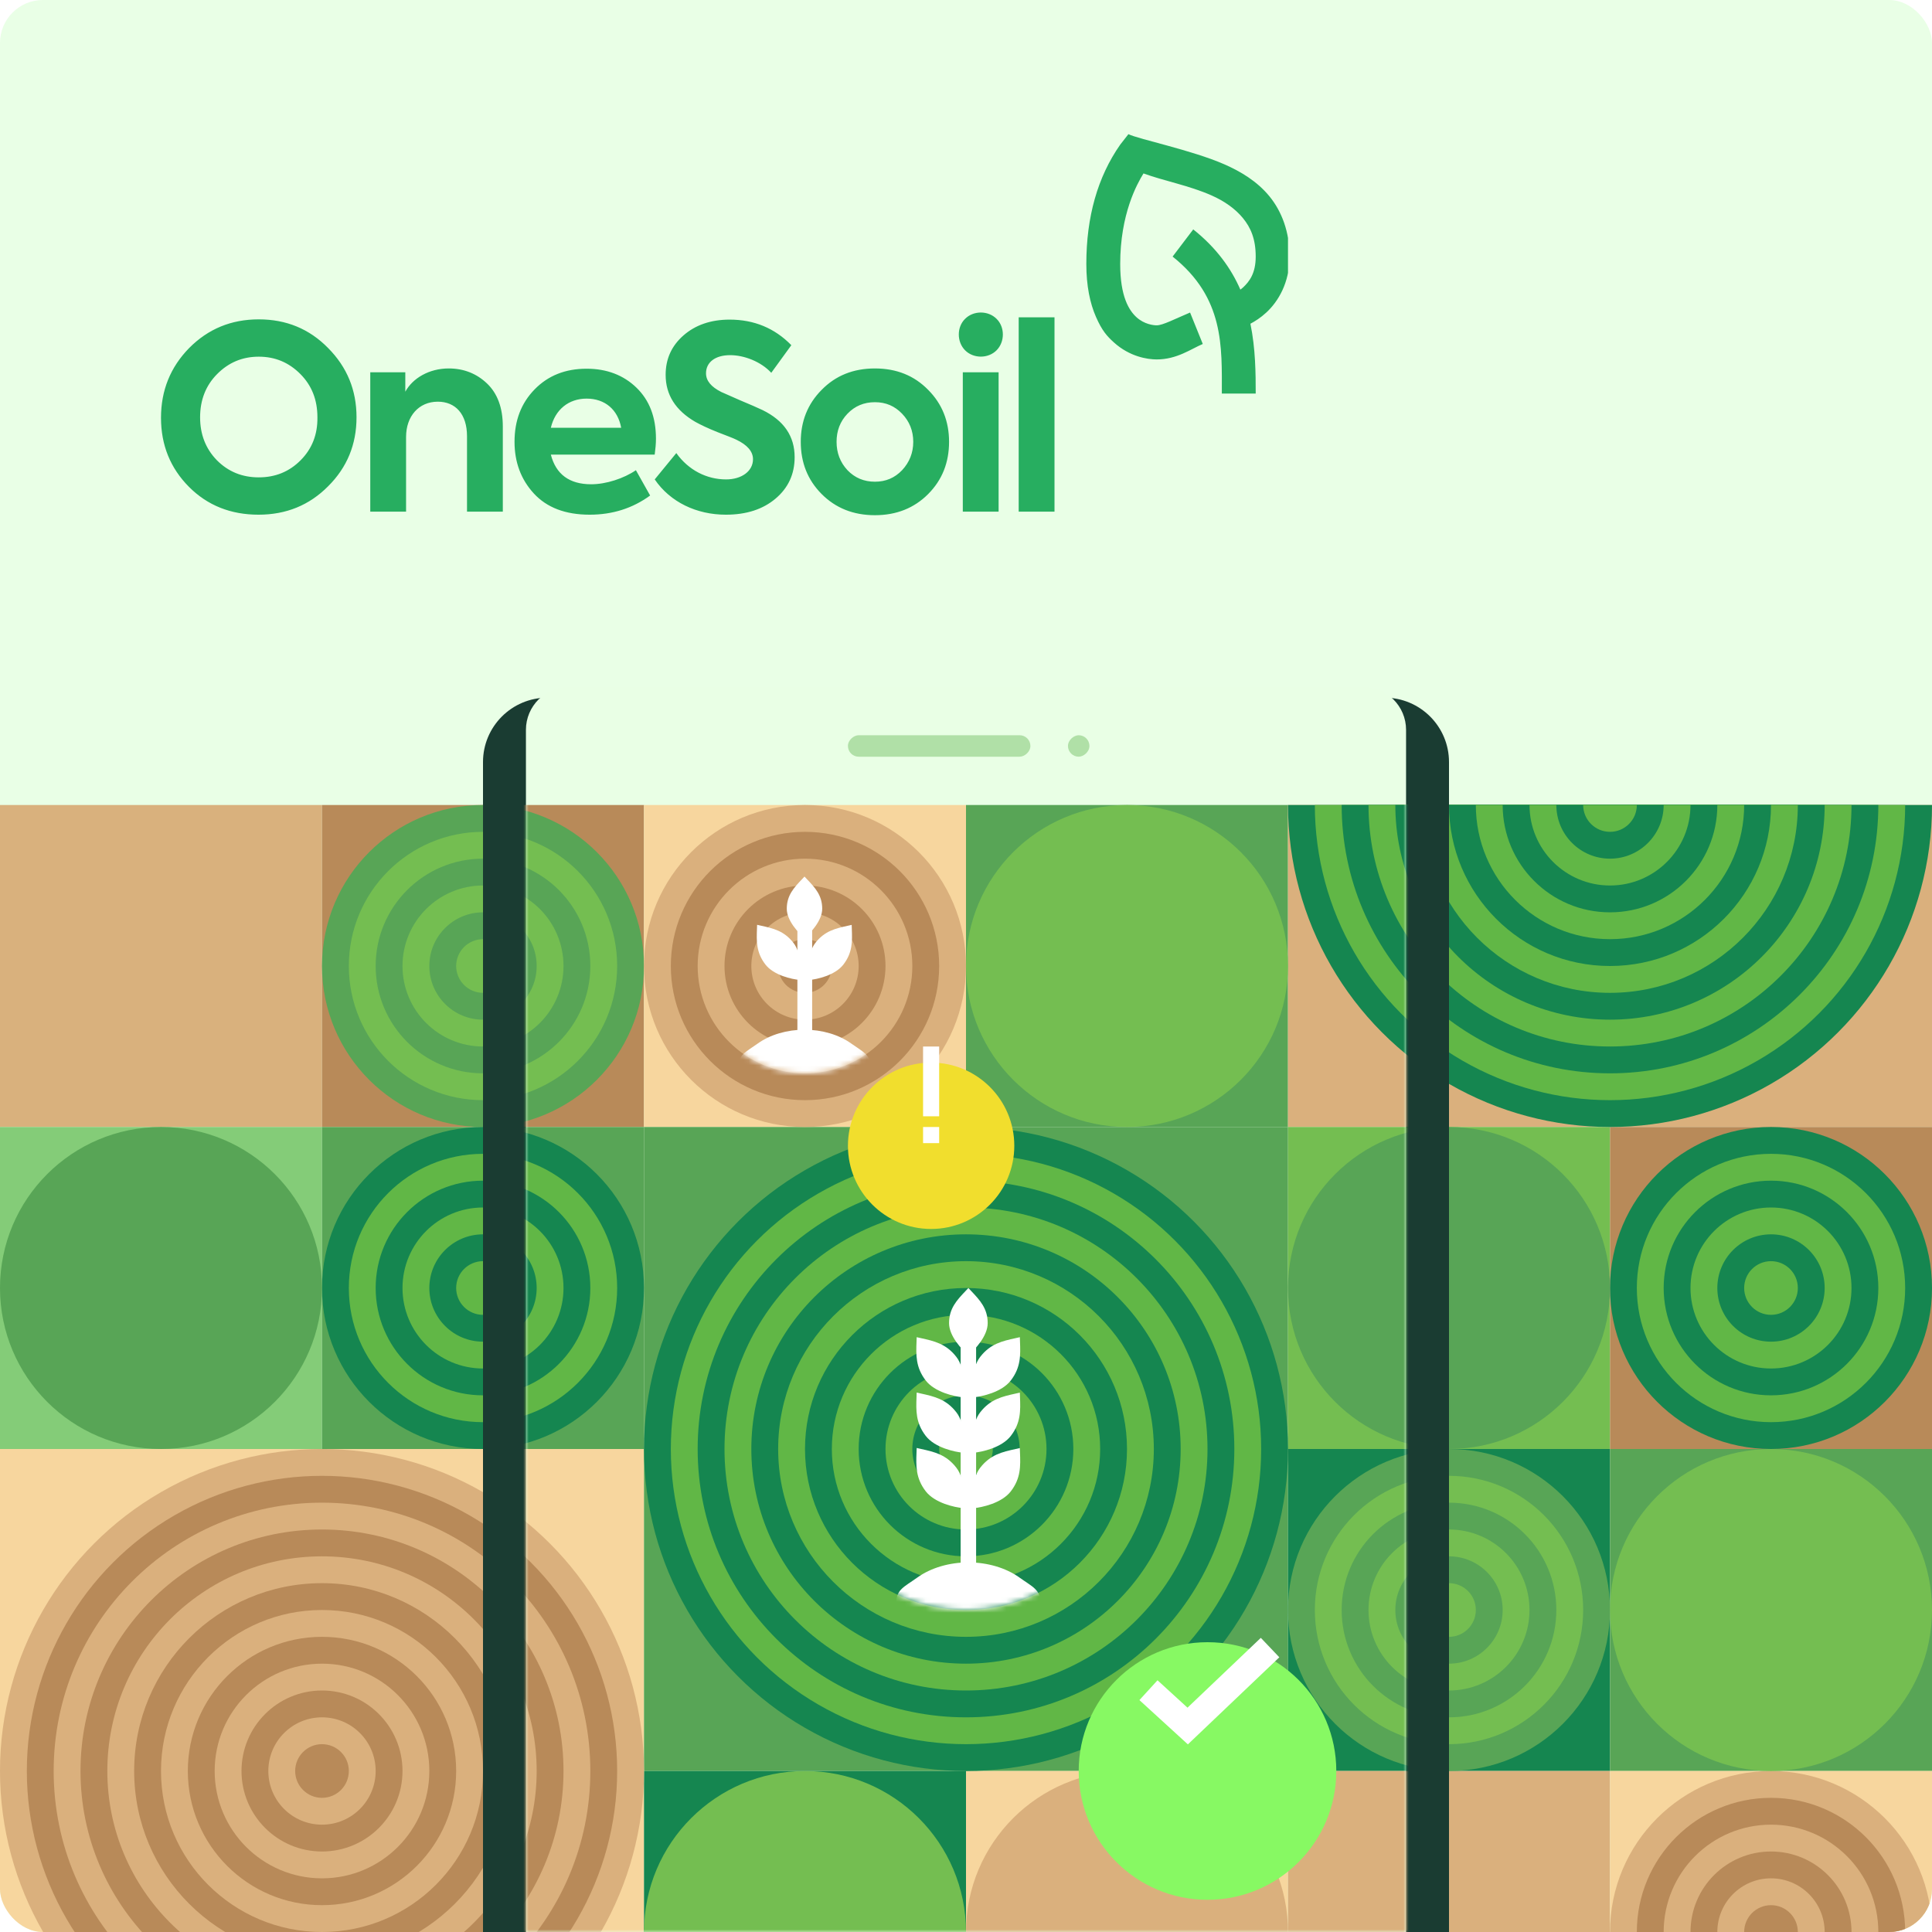 <svg width="360" height="360" viewBox="0 0 360 360" fill="none" xmlns="http://www.w3.org/2000/svg">
<g clip-path="url(#clip0_2393_79899)">
<rect width="360" height="360" rx="8" fill="#E9FFE6"/>
<g clip-path="url(#clip1_2393_79899)">
<path d="M48.169 95.905C43.012 95.905 38.659 94.19 35.205 90.712C31.751 87.234 30 82.947 30 77.849C30 72.752 31.751 68.417 35.252 64.844C38.801 61.271 43.106 59.508 48.216 59.508C53.326 59.508 57.632 61.271 61.133 64.844C64.682 68.417 66.433 72.704 66.433 77.754C66.433 82.804 64.682 87.091 61.133 90.617C57.632 94.142 53.326 95.905 48.169 95.905ZM59.146 77.754C59.146 74.514 58.105 71.847 55.976 69.703C53.847 67.559 51.292 66.463 48.216 66.463C45.141 66.463 42.586 67.559 40.457 69.703C38.328 71.847 37.286 74.562 37.286 77.754C37.286 80.946 38.328 83.614 40.409 85.757C42.538 87.901 45.141 88.949 48.216 88.949C51.292 88.949 53.894 87.901 56.023 85.757C58.153 83.614 59.194 80.946 59.146 77.754ZM75.665 95.333V81.422C75.665 77.564 78.031 74.848 81.579 74.848C84.844 74.848 87.021 77.135 87.021 81.279V95.333H93.692V79.469C93.692 75.991 92.699 73.324 90.759 71.466C88.819 69.608 86.406 68.655 83.614 68.655C79.971 68.655 76.895 70.465 75.523 72.99V69.37H68.994V95.333H75.665ZM122.229 81.756C122.229 82.661 122.135 83.661 121.993 84.709H102.641C103.587 88.378 106.095 90.236 110.164 90.236C112.955 90.236 116.268 89.14 118.491 87.615L121.141 92.332C117.876 94.714 114.138 95.905 109.88 95.905C105.338 95.905 101.884 94.571 99.471 91.951C97.058 89.331 95.875 86.091 95.875 82.327C95.875 78.373 97.105 75.134 99.613 72.561C102.12 69.989 105.338 68.703 109.312 68.703C113.05 68.703 116.173 69.894 118.586 72.228C120.999 74.562 122.229 77.706 122.229 81.756ZM109.312 74.276C105.953 74.276 103.445 76.325 102.641 79.707H115.747C115.132 76.325 112.719 74.276 109.312 74.276ZM135.247 95.905C129.806 95.905 124.885 93.57 121.999 89.331L126.02 84.424C128.292 87.615 131.698 89.331 135.294 89.331C138.18 89.331 140.31 87.806 140.31 85.567C140.31 84.138 139.269 82.899 137.139 81.899C136.666 81.66 135.531 81.232 133.685 80.517C131.887 79.802 130.515 79.136 129.569 78.612C125.878 76.468 124.033 73.562 124.033 69.846C124.033 66.892 125.121 64.463 127.345 62.509C129.569 60.556 132.455 59.556 135.957 59.556C140.499 59.556 144.331 61.128 147.454 64.32L143.716 69.465C141.776 67.369 138.654 66.178 136.051 66.178C133.26 66.178 131.556 67.511 131.556 69.56C131.556 70.942 132.503 72.085 134.395 73.038L137.849 74.562C139.789 75.372 141.209 75.991 142.108 76.42C146.082 78.373 148.069 81.279 148.069 85.186C148.069 88.33 146.886 90.903 144.521 92.903C142.155 94.904 139.079 95.905 135.247 95.905ZM149.211 82.327C149.211 78.516 150.488 75.277 153.091 72.657C155.693 69.989 159.005 68.655 163.027 68.655C167.049 68.655 170.361 69.989 172.963 72.657C175.565 75.277 176.843 78.516 176.843 82.327C176.843 86.186 175.565 89.426 172.963 92.046C170.361 94.666 167.049 96 163.027 96C159.005 96 155.693 94.666 153.091 92.046C150.488 89.426 149.211 86.186 149.211 82.327ZM157.917 87.615C159.289 89.045 160.992 89.759 163.027 89.759C165.061 89.759 166.717 89.045 168.09 87.615C169.462 86.139 170.171 84.376 170.171 82.327C170.171 80.279 169.462 78.516 168.09 77.087C166.717 75.658 165.061 74.943 163.027 74.943C160.992 74.943 159.289 75.658 157.917 77.087C156.545 78.516 155.882 80.279 155.882 82.327C155.882 84.376 156.545 86.139 157.917 87.615ZM185.697 65.272C187.258 63.7 187.258 60.937 185.697 59.413C184.135 57.841 181.391 57.841 179.83 59.413C178.268 60.937 178.268 63.7 179.83 65.272C181.391 66.845 184.135 66.845 185.697 65.272ZM186.075 69.37H179.404V95.333H186.075V69.37ZM196.491 59.127V95.333H189.819V59.127H196.491ZM208.733 26.955L210.262 25C212.148 25.931 222.11 27.973 228.164 30.629C231.184 31.958 234.242 33.77 236.547 36.588C238.853 39.406 240.295 43.242 240.295 47.81C240.295 52.725 238.138 56.226 235.955 58.237C234.908 59.205 233.847 59.876 232.997 60.322C233.958 65.015 233.983 69.583 233.983 73.332H227.67C227.67 64.618 228.164 55.506 218.498 47.81L222.344 42.745C226.647 46.171 229.409 50.019 231.123 53.967C231.307 53.818 231.418 53.756 231.616 53.57C232.787 52.477 233.983 50.95 233.983 47.81C233.983 44.52 233.046 42.41 231.616 40.66C230.186 38.909 228.164 37.469 225.698 36.389C221.518 34.552 216.969 33.733 213.073 32.318C211.865 34.279 208.733 39.877 208.733 49.2C208.733 55.258 210.373 57.852 211.791 59.131C213.209 60.409 214.885 60.62 215.539 60.62C216.661 60.62 218.917 59.429 221.753 58.237L224.12 64.096C221.937 65.015 219.311 66.976 215.539 66.976C213.813 66.976 210.496 66.467 207.55 63.798C206.253 62.624 205.344 61.607 204.224 59.063C203.105 56.519 202.421 53.266 202.421 49.2C202.421 40.395 204.525 32.98 208.733 26.955Z" fill="#27AE60"/>
</g>
<rect y="150" width="60" height="60" fill="#D9B17D"/>
<rect y="210" width="60" height="60" fill="#84CC78"/>
<rect y="270" width="60" height="60" fill="#F7D69E"/>
<rect y="330" width="60" height="60" fill="#F7D69E"/>
<rect x="60" y="150" width="60" height="60" fill="#B88A59"/>
<rect x="60" y="210" width="60" height="60" fill="#58A556"/>
<rect x="60" y="270" width="60" height="60" fill="#F7D69E"/>
<rect x="60" y="330" width="60" height="60" fill="#F7D69E"/>
<rect x="120" y="150" width="60" height="60" fill="#F7D69E"/>
<rect x="120" y="210" width="60" height="60" fill="#58A556"/>
<rect x="120" y="270" width="60" height="60" fill="#58A556"/>
<rect x="120" y="330" width="60" height="60" fill="#158650"/>
<rect x="180" y="150" width="60" height="60" fill="#58A556"/>
<rect x="180" y="210" width="60" height="60" fill="#58A556"/>
<rect x="180" y="270" width="60" height="60" fill="#58A556"/>
<rect x="180" y="330" width="60" height="60" fill="#F7D69E"/>
<rect x="240" y="150" width="60" height="60" fill="#DAB07D"/>
<rect x="240" y="210" width="60" height="60" fill="#74BE51"/>
<rect x="240" y="270" width="60" height="60" fill="#158650"/>
<rect x="240" y="330" width="60" height="60" fill="#DAB07D"/>
<rect x="300" y="150" width="60" height="60" fill="#DAB07D"/>
<rect x="300" y="210" width="60" height="60" fill="#B88A59"/>
<rect x="300" y="270" width="60" height="60" fill="#58A556"/>
<rect x="300" y="330" width="60" height="60" fill="#F7D69E"/>
<circle cx="90" cy="180" r="30" fill="#58A556"/>
<circle cx="90" cy="180" r="25" fill="#74BE51"/>
<circle cx="90" cy="180" r="20" fill="#58A556"/>
<circle cx="90" cy="180" r="15" fill="#74BE51"/>
<circle cx="90" cy="180" r="10" fill="#58A556"/>
<circle cx="90" cy="180" r="5" fill="#74BE51"/>
<circle cx="270" cy="300" r="30" fill="#58A556"/>
<circle cx="270" cy="300" r="25" fill="#74BE51"/>
<circle cx="270" cy="300" r="20" fill="#58A556"/>
<circle cx="270" cy="300" r="15" fill="#74BE51"/>
<circle cx="270" cy="300" r="10" fill="#58A556"/>
<circle cx="270" cy="300" r="5" fill="#74BE51"/>
<circle cx="90" cy="240" r="30" fill="#158650"/>
<circle cx="90" cy="240" r="25" fill="#61B746"/>
<circle cx="90" cy="240" r="20" fill="#158650"/>
<circle cx="90" cy="240" r="15" fill="#61B746"/>
<circle cx="90" cy="240" r="10" fill="#158650"/>
<circle cx="90" cy="240" r="5" fill="#61B746"/>
<circle cx="330" cy="240" r="30" fill="#158650"/>
<circle cx="330" cy="240" r="25" fill="#61B746"/>
<circle cx="330" cy="240" r="20" fill="#158650"/>
<circle cx="330" cy="240" r="15" fill="#61B746"/>
<circle cx="330" cy="240" r="10" fill="#158650"/>
<circle cx="330" cy="240" r="5" fill="#61B746"/>
<circle cx="180" cy="270" r="60" fill="#158650"/>
<circle cx="180" cy="270" r="55" fill="#61B746"/>
<circle cx="180" cy="270" r="50" fill="#158650"/>
<circle cx="180" cy="270" r="45" fill="#61B746"/>
<circle cx="180" cy="270" r="40" fill="#158650"/>
<circle cx="180" cy="270" r="35" fill="#61B746"/>
<circle cx="180" cy="270" r="30" fill="#158650"/>
<circle cx="180" cy="270" r="25" fill="#61B746"/>
<circle cx="180" cy="270" r="20" fill="#158650"/>
<circle cx="180" cy="270" r="15" fill="#61B746"/>
<circle cx="180" cy="270" r="10" fill="#158650"/>
<circle cx="180" cy="270" r="5" fill="#61B746"/>
<g clip-path="url(#clip2_2393_79899)">
<circle cx="300" cy="150" r="60" fill="#158650"/>
<circle cx="300" cy="150" r="55" fill="#61B746"/>
<circle cx="300" cy="150" r="50" fill="#158650"/>
<circle cx="300" cy="150" r="45" fill="#61B746"/>
<circle cx="300" cy="150" r="40" fill="#158650"/>
<circle cx="300" cy="150" r="35" fill="#61B746"/>
<circle cx="300" cy="150" r="30" fill="#158650"/>
<circle cx="300" cy="150" r="25" fill="#61B746"/>
<circle cx="300" cy="150" r="20" fill="#158650"/>
<circle cx="300" cy="150" r="15" fill="#61B746"/>
<circle cx="300" cy="150" r="10" fill="#158650"/>
<circle cx="300" cy="150" r="5" fill="#61B746"/>
</g>
<circle cx="60" cy="330" r="60" fill="#DAB07D"/>
<circle cx="60" cy="330" r="55" fill="#B88A59"/>
<circle cx="60" cy="330" r="50" fill="#DAB07D"/>
<circle cx="60" cy="330" r="45" fill="#B88A59"/>
<circle cx="60" cy="330" r="40" fill="#DAB07D"/>
<circle cx="60" cy="330" r="35" fill="#B88A59"/>
<circle cx="60" cy="330" r="30" fill="#DAB07D"/>
<circle cx="60" cy="330" r="25" fill="#B88A59"/>
<circle cx="60" cy="330" r="20" fill="#DAB07D"/>
<circle cx="60" cy="330" r="15" fill="#B88A59"/>
<circle cx="60" cy="330" r="10" fill="#DAB07D"/>
<circle cx="60" cy="330" r="5" fill="#B88A59"/>
<circle cx="150" cy="180" r="30" fill="#DAB07D"/>
<circle cx="150" cy="180" r="25" fill="#B88A59"/>
<circle cx="150" cy="180" r="20" fill="#DAB07D"/>
<circle cx="150" cy="180" r="15" fill="#B88A59"/>
<circle cx="150" cy="180" r="10" fill="#DAB07D"/>
<circle cx="150" cy="180" r="5" fill="#B88A59"/>
<circle cx="330" cy="360" r="30" fill="#DAB07D"/>
<circle cx="330" cy="360" r="25" fill="#B88A59"/>
<circle cx="330" cy="360" r="20" fill="#DAB07D"/>
<circle cx="330" cy="360" r="15" fill="#B88A59"/>
<circle cx="330" cy="360" r="10" fill="#DAB07D"/>
<circle cx="330" cy="360" r="5" fill="#B88A59"/>
<circle cx="210" cy="180" r="30" fill="#74BE51"/>
<circle cx="330" cy="300" r="30" fill="#74BE51"/>
<circle cx="150" cy="360" r="30" fill="#74BE51"/>
<circle cx="30" cy="240" r="30" fill="#58A556"/>
<circle cx="270" cy="240" r="30" fill="#58A556"/>
<circle cx="210" cy="360" r="30" fill="#DAB07D"/>
<g filter="url(#filter0_d_2393_79899)">
<path d="M90 132C90 125.373 95.373 120 102 120H258C264.627 120 270 125.373 270 132V360H90V132Z" fill="#1A3C32"/>
</g>
<path d="M98 136C98 131.582 101.582 128 106 128H254C258.418 128 262 131.582 262 136V360H98V136Z" fill="#E9FFE5"/>
<mask id="mask0_2393_79899" style="mask-type:alpha" maskUnits="userSpaceOnUse" x="98" y="128" width="164" height="232">
<path d="M98 136C98 131.582 101.582 128 106 128H254C258.418 128 262 131.582 262 136V360H98V136Z" fill="#C4C4C4"/>
</mask>
<g mask="url(#mask0_2393_79899)">
<rect x="60" y="150" width="60" height="60" fill="#B88A59"/>
<rect x="60" y="210" width="60" height="60" fill="#58A556"/>
<rect x="60" y="270" width="60" height="60" fill="#F7D69E"/>
<rect x="60" y="330" width="60" height="60" fill="#F7D69E"/>
<rect x="120" y="150" width="60" height="60" fill="#F7D69E"/>
<rect x="120" y="210" width="60" height="60" fill="#58A556"/>
<rect x="120" y="270" width="60" height="60" fill="#58A556"/>
<rect x="120" y="330" width="60" height="60" fill="#158650"/>
<rect x="180" y="150" width="60" height="60" fill="#58A556"/>
<rect x="180" y="210" width="60" height="60" fill="#58A556"/>
<rect x="180" y="270" width="60" height="60" fill="#58A556"/>
<rect x="180" y="330" width="60" height="60" fill="#F7D69E"/>
<rect x="240" y="150" width="60" height="60" fill="#DAB07D"/>
<rect x="240" y="210" width="60" height="60" fill="#74BE51"/>
<rect x="240" y="270" width="60" height="60" fill="#158650"/>
<rect x="240" y="330" width="60" height="60" fill="#DAB07D"/>
<circle cx="90" cy="180" r="30" fill="#58A556"/>
<circle cx="90" cy="180" r="25" fill="#74BE51"/>
<circle cx="90" cy="180" r="20" fill="#58A556"/>
<circle cx="90" cy="180" r="15" fill="#74BE51"/>
<circle cx="90" cy="180" r="10" fill="#58A556"/>
<circle cx="270" cy="300" r="30" fill="#58A556"/>
<circle cx="270" cy="300" r="25" fill="#74BE51"/>
<circle cx="270" cy="300" r="20" fill="#58A556"/>
<circle cx="270" cy="300" r="15" fill="#74BE51"/>
<circle cx="270" cy="300" r="10" fill="#58A556"/>
<circle cx="90" cy="240" r="30" fill="#158650"/>
<circle cx="90" cy="240" r="25" fill="#61B746"/>
<circle cx="90" cy="240" r="20" fill="#158650"/>
<circle cx="90" cy="240" r="15" fill="#61B746"/>
<circle cx="90" cy="240" r="10" fill="#158650"/>
<circle cx="180" cy="270" r="60" fill="#158650"/>
<circle cx="180" cy="270" r="55" fill="#61B746"/>
<circle cx="180" cy="270" r="50" fill="#158650"/>
<circle cx="180" cy="270" r="45" fill="#61B746"/>
<circle cx="180" cy="270" r="40" fill="#158650"/>
<circle cx="180" cy="270" r="35" fill="#61B746"/>
<circle cx="180" cy="270" r="30" fill="#158650"/>
<circle cx="180" cy="270" r="25" fill="#61B746"/>
<circle cx="180" cy="270" r="20" fill="#158650"/>
<circle cx="180" cy="270" r="15" fill="#61B746"/>
<circle cx="180" cy="270" r="10" fill="#158650"/>
<circle cx="180" cy="270" r="5" fill="#61B746"/>
<g clip-path="url(#clip3_2393_79899)">
<circle cx="300" cy="150" r="60" fill="#158650"/>
<circle cx="300" cy="150" r="55" fill="#61B746"/>
<circle cx="300" cy="150" r="50" fill="#158650"/>
<circle cx="300" cy="150" r="45" fill="#61B746"/>
<circle cx="300" cy="150" r="40" fill="#158650"/>
</g>
<circle cx="60" cy="330" r="60" fill="#DAB07D"/>
<circle cx="60" cy="330" r="55" fill="#B88A59"/>
<circle cx="60" cy="330" r="50" fill="#DAB07D"/>
<circle cx="60" cy="330" r="45" fill="#B88A59"/>
<circle cx="60" cy="330" r="40" fill="#DAB07D"/>
<circle cx="150" cy="180" r="30" fill="#DAB07D"/>
<circle cx="150" cy="180" r="25" fill="#B88A59"/>
<circle cx="150" cy="180" r="20" fill="#DAB07D"/>
<circle cx="150" cy="180" r="15" fill="#B88A59"/>
<circle cx="150" cy="180" r="10" fill="#DAB07D"/>
<circle cx="150" cy="180" r="5" fill="#B88A59"/>
<circle cx="210" cy="180" r="30" fill="#74BE51"/>
<circle cx="150" cy="360" r="30" fill="#74BE51"/>
<circle cx="270" cy="240" r="30" fill="#58A556"/>
<circle cx="210" cy="360" r="30" fill="#DAB07D"/>
</g>
<rect x="192" y="137" width="4" height="34" rx="2" transform="rotate(90 192 137)" fill="#B0E0A7"/>
<rect x="203" y="137" width="4" height="4" rx="2" transform="rotate(90 203 137)" fill="#B0E0A7"/>
<path d="M179.917 240.56C180.091 240.375 180.267 240.189 180.443 240C180.619 240.189 180.795 240.375 180.969 240.56C182.578 242.261 184.043 243.81 184.043 246.544C184.043 248.968 181.643 251.513 180.443 252.482C179.243 251.513 176.842 248.968 176.842 246.544C176.842 243.81 178.308 242.261 179.917 240.56Z" fill="white"/>
<path d="M170.781 249.988C170.791 249.716 170.801 249.442 170.809 249.164C171.079 249.226 171.347 249.286 171.613 249.345C174.067 249.888 176.302 250.382 178.199 252.837C179.882 255.013 179.749 258.766 179.472 260.37C177.85 260.234 174.184 259.417 172.502 257.241C170.605 254.787 170.689 252.499 170.781 249.988Z" fill="white"/>
<path d="M190.062 249.988C190.052 249.716 190.042 249.442 190.035 249.164C189.764 249.226 189.496 249.286 189.23 249.345C186.776 249.888 184.541 250.382 182.644 252.837C180.962 255.013 181.094 258.766 181.371 260.37C182.993 260.234 186.659 259.417 188.341 257.241C190.239 254.787 190.155 252.499 190.062 249.988Z" fill="white"/>
<path d="M170.781 260.31C170.791 260.038 170.801 259.763 170.809 259.486C171.079 259.548 171.347 259.607 171.613 259.666C174.067 260.209 176.302 260.704 178.199 263.158C179.882 265.334 179.749 269.087 179.472 270.692C177.85 270.556 174.184 269.739 172.502 267.563C170.605 265.109 170.689 262.821 170.781 260.31Z" fill="white"/>
<path d="M190.062 260.318C190.052 260.046 190.042 259.772 190.035 259.494C189.764 259.556 189.496 259.616 189.23 259.675C186.776 260.218 184.541 260.712 182.644 263.167C180.962 265.343 181.094 269.096 181.371 270.7C182.993 270.564 186.659 269.747 188.341 267.571C190.239 265.117 190.155 262.829 190.062 260.318Z" fill="white"/>
<path d="M170.781 270.632C170.791 270.36 170.801 270.086 170.809 269.808C171.079 269.87 171.347 269.93 171.613 269.989C174.067 270.532 176.302 271.026 178.199 273.481C179.882 275.657 179.749 279.41 179.472 281.014C177.85 280.878 174.184 280.061 172.502 277.885C170.605 275.431 170.689 273.143 170.781 270.632Z" fill="white"/>
<path d="M190.062 270.648C190.052 270.376 190.042 270.101 190.035 269.824C189.764 269.886 189.496 269.945 189.23 270.004C186.776 270.547 184.541 271.042 182.644 273.496C180.962 275.672 181.094 279.425 181.371 281.03C182.993 280.894 186.659 280.077 188.341 277.901C190.239 275.447 190.155 273.159 190.062 270.648Z" fill="white"/>
<rect x="179.002" y="250.322" width="2.881" height="43.209" fill="white"/>
<mask id="mask1_2393_79899" style="mask-type:alpha" maskUnits="userSpaceOnUse" x="150" y="240" width="60" height="60">
<circle cx="180" cy="270" r="30" fill="#158650"/>
</mask>
<g mask="url(#mask1_2393_79899)">
<path d="M193.885 298.732C193.885 296.186 192.469 295.743 189.948 293.943C187.427 292.142 184.008 291.13 180.443 291.13C176.877 291.13 173.458 292.142 170.937 293.943C168.416 295.743 167 296.186 167 298.732C167 298.732 170.385 301 180.443 301C190.5 301 193.885 298.732 193.885 298.732Z" fill="white"/>
</g>
<path d="M149.424 163.846C149.584 163.677 149.745 163.507 149.906 163.333C150.067 163.507 150.229 163.677 150.388 163.846C151.863 165.405 153.207 166.826 153.207 169.332C153.207 171.554 151.006 173.887 149.906 174.775C148.806 173.887 146.605 171.554 146.605 169.332C146.605 166.826 147.949 165.405 149.424 163.846Z" fill="white"/>
<path d="M141.049 173.079C141.058 172.83 141.068 172.578 141.075 172.324C141.323 172.381 141.569 172.436 141.812 172.49C144.061 172.987 146.11 173.441 147.85 175.691C149.392 177.685 149.27 181.126 149.016 182.596C147.529 182.471 144.169 181.723 142.627 179.728C140.888 177.479 140.965 175.381 141.049 173.079Z" fill="white"/>
<path d="M158.724 173.094C158.715 172.844 158.706 172.593 158.699 172.338C158.45 172.395 158.205 172.45 157.961 172.504C155.712 173.002 153.663 173.455 151.924 175.705C150.382 177.699 150.503 181.14 150.757 182.611C152.244 182.486 155.604 181.737 157.146 179.742C158.885 177.493 158.808 175.396 158.724 173.094Z" fill="white"/>
<rect x="148.583" y="170.667" width="2.75" height="23.833" fill="white"/>
<mask id="mask2_2393_79899" style="mask-type:alpha" maskUnits="userSpaceOnUse" x="130" y="160" width="40" height="40">
<circle cx="150" cy="180" r="20" fill="#DAB07D"/>
</mask>
<g mask="url(#mask2_2393_79899)">
<path d="M162.228 198.838C162.228 196.503 160.93 196.098 158.619 194.447C156.308 192.796 153.174 191.869 149.906 191.869C146.638 191.869 143.503 192.796 141.192 194.447C138.882 196.098 137.583 196.503 137.583 198.838C137.583 198.838 140.687 200.916 149.906 200.916C159.125 200.916 162.228 198.838 162.228 198.838Z" fill="white"/>
</g>
<g filter="url(#filter1_d_2393_79899)">
<circle cx="225" cy="314" r="24" fill="#87F963"/>
</g>
<g filter="url(#filter2_d_2393_79899)">
<circle cx="173.5" cy="203.5" r="15.5" fill="#F1DE2D"/>
</g>
<line x1="173.5" y1="195" x2="173.5" y2="208" stroke="white" stroke-width="3"/>
<line x1="173.5" y1="210" x2="173.5" y2="213" stroke="white" stroke-width="3"/>
<path d="M214 314.941L221.308 321.619L236.66 307" stroke="white" stroke-width="5"/>
</g>
<defs>
<filter id="filter0_d_2393_79899" x="50" y="90" width="260" height="320" filterUnits="userSpaceOnUse" color-interpolation-filters="sRGB">
<feFlood flood-opacity="0" result="BackgroundImageFix"/>
<feColorMatrix in="SourceAlpha" type="matrix" values="0 0 0 0 0 0 0 0 0 0 0 0 0 0 0 0 0 0 127 0" result="hardAlpha"/>
<feOffset dy="10"/>
<feGaussianBlur stdDeviation="20"/>
<feComposite in2="hardAlpha" operator="out"/>
<feColorMatrix type="matrix" values="0 0 0 0 0.065 0 0 0 0 0.154 0 0 0 0 0.051 0 0 0 0.6 0"/>
<feBlend mode="normal" in2="BackgroundImageFix" result="effect1_dropShadow_2393_79899"/>
<feBlend mode="normal" in="SourceGraphic" in2="effect1_dropShadow_2393_79899" result="shape"/>
</filter>
<filter id="filter1_d_2393_79899" x="169" y="274" width="112" height="112" filterUnits="userSpaceOnUse" color-interpolation-filters="sRGB">
<feFlood flood-opacity="0" result="BackgroundImageFix"/>
<feColorMatrix in="SourceAlpha" type="matrix" values="0 0 0 0 0 0 0 0 0 0 0 0 0 0 0 0 0 0 127 0" result="hardAlpha"/>
<feOffset dy="16"/>
<feGaussianBlur stdDeviation="16"/>
<feComposite in2="hardAlpha" operator="out"/>
<feColorMatrix type="matrix" values="0 0 0 0 0.105 0 0 0 0 0.296 0 0 0 0 0.205 0 0 0 0.5 0"/>
<feBlend mode="normal" in2="BackgroundImageFix" result="effect1_dropShadow_2393_79899"/>
<feBlend mode="normal" in="SourceGraphic" in2="effect1_dropShadow_2393_79899" result="shape"/>
</filter>
<filter id="filter2_d_2393_79899" x="138" y="178" width="71" height="71" filterUnits="userSpaceOnUse" color-interpolation-filters="sRGB">
<feFlood flood-opacity="0" result="BackgroundImageFix"/>
<feColorMatrix in="SourceAlpha" type="matrix" values="0 0 0 0 0 0 0 0 0 0 0 0 0 0 0 0 0 0 127 0" result="hardAlpha"/>
<feOffset dy="10"/>
<feGaussianBlur stdDeviation="10"/>
<feComposite in2="hardAlpha" operator="out"/>
<feColorMatrix type="matrix" values="0 0 0 0 0.105 0 0 0 0 0.296 0 0 0 0 0.205 0 0 0 0.5 0"/>
<feBlend mode="normal" in2="BackgroundImageFix" result="effect1_dropShadow_2393_79899"/>
<feBlend mode="normal" in="SourceGraphic" in2="effect1_dropShadow_2393_79899" result="shape"/>
</filter>
<clipPath id="clip0_2393_79899">
<rect width="360" height="360" rx="8" fill="white"/>
</clipPath>
<clipPath id="clip1_2393_79899">
<rect width="210" height="71" fill="white" transform="translate(30 25)"/>
</clipPath>
<clipPath id="clip2_2393_79899">
<rect width="120" height="60" fill="white" transform="translate(240 150)"/>
</clipPath>
<clipPath id="clip3_2393_79899">
<rect width="120" height="60" fill="white" transform="translate(240 150)"/>
</clipPath>
</defs>
</svg>
